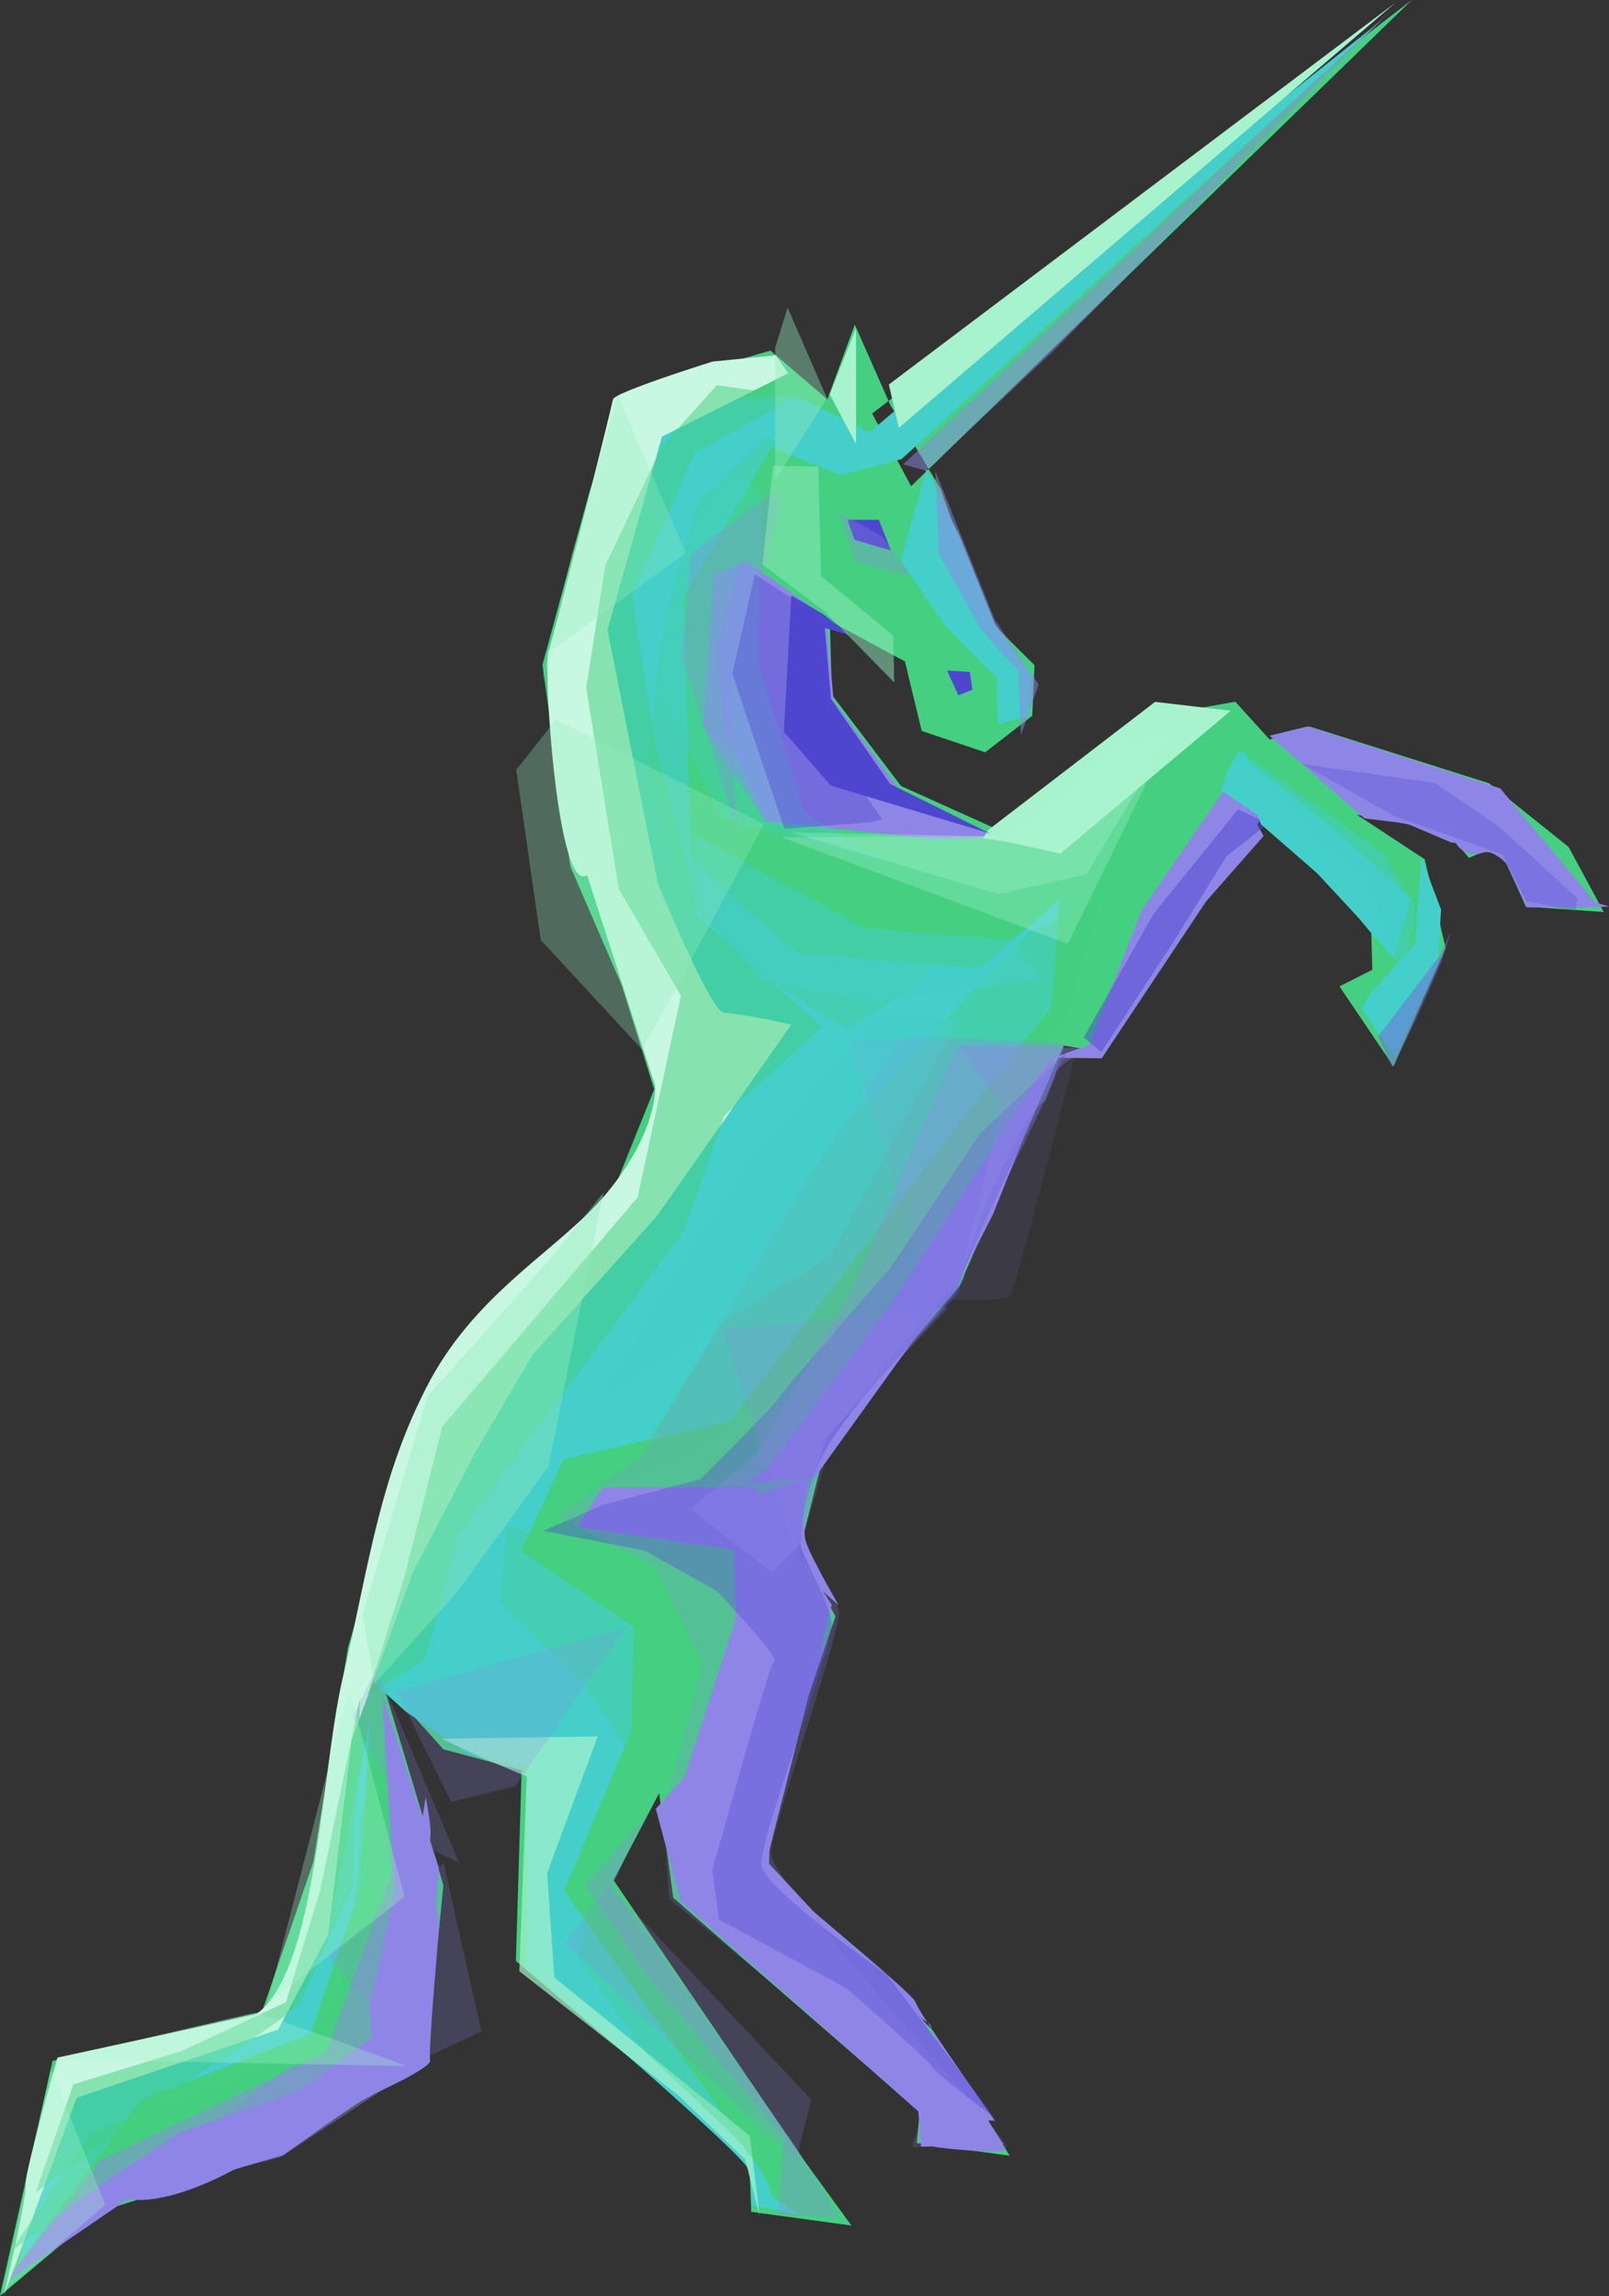<?xml version="1.0" encoding="UTF-8"?> <svg xmlns="http://www.w3.org/2000/svg" id="unicorn" width="176.312" height="251.563" viewBox="0 0 176.312 251.563"><rect x="0" y="0" width="176.312" height="251.563" fill="#333333" stroke="none"/>  <defs> <style> .cls-1, .cls-12, .cls-13, .cls-14 { fill: #45cf81; } .cls-1, .cls-10, .cls-11, .cls-12, .cls-13, .cls-14, .cls-15, .cls-16, .cls-17, .cls-18, .cls-19, .cls-2, .cls-20, .cls-21, .cls-22, .cls-23, .cls-24, .cls-25, .cls-26, .cls-27, .cls-28, .cls-29, .cls-3, .cls-30, .cls-4, .cls-5, .cls-6, .cls-7, .cls-8, .cls-9 { fill-rule: evenodd; } .cls-19, .cls-2, .cls-20, .cls-22 { fill: #45cfca; } .cls-16, .cls-17, .cls-18, .cls-23, .cls-24, .cls-25, .cls-29, .cls-3, .cls-4 { fill: #8e86e6; } .cls-11, .cls-16, .cls-17, .cls-20, .cls-21, .cls-24, .cls-25, .cls-29, .cls-4, .cls-9 { mix-blend-mode: multiply; } .cls-5 { fill: #c8f8e1; } .cls-15, .cls-6, .cls-7 { fill: #a7f3ce; } .cls-7 { opacity: 0.7; } .cls-10, .cls-11, .cls-30, .cls-8, .cls-9 { fill: #4f46cf; } .cls-13, .cls-15, .cls-22, .cls-23, .cls-25, .cls-27, .cls-9 { opacity: 0.3; } .cls-10, .cls-14, .cls-19, .cls-21, .cls-28, .cls-29 { opacity: 0.5; } .cls-11, .cls-12, .cls-16, .cls-26, .cls-30 { opacity: 0.4; } .cls-17, .cls-18 { opacity: 0.2; } .cls-21 { fill: #7069d9; } .cls-24 { opacity: 0.1; } .cls-26, .cls-27, .cls-28 { fill: #93ecbf; } </style> </defs> <path class="cls-1" d="M675.159,602.216l16.486-4.774,6.23,5.347,3.013-8.191,3.9,8.829,5.527,9.2,4.848,13.913,5.419,5.371-0.25,5.548-5.157,4-6.957-2.341L706.38,631.5l-8.231-4.432,0.226,8.09,7.576,9.992,11.5,5.184,16.259-12.864,8.874-1.554,3.764,4.145,4.42-1.416,19.63,6.21,8.708,6.974,3.847,7.125-8.529-.587-3.025-6.725-3.205,1.378-2.513-2.9-9.779-1.827,7.433,4.883,2.3,9.73-5.718,12.963-5.92-8.766,3.6-1.816-0.119-4.258L745.76,648.18l-17.915,26.126-4.074-.726-11.424,26.351L697.827,717l-2.918,11.6,3.859,7.551-7.5,21.541-0.25,5.548,18.344,18.181,8.493,13.8-10.173-1.389,0.31-3.419-27-23.453L679.447,755.5l-5,9.53L695.159,795.5l5.353,7.373-10.972-1.5-0.221-5.74-25.571-21.748,0.631-20.9-8.576-2.291-6.7-7.463,6.706,22.379-1.906,18.81-15.914,10.722-19.69,6.151-11.089,9.294,5.765-25.749,22.954-5.4,5.622-16.369,3.8-23.557,8.529-28.391,20.857-22.382,4.169-10.357-3.561-11.4-5.635-13.036-3.049-22.066,5.146-18.911Zm27.623,2.125,59.13-45.3L707.059,612.3Z" transform="translate(-607.219 -559.031)"></path> <path class="cls-2" d="M758.6,561.264L706,609.341l-6.658,1.74-7.567-3.011-9.655,16.357s0.727,27.547,1,28.514,11.47,10.5,11.47,10.5l19.946,1.713,8.838-7.626L722.4,669.436l-10.447,13.092-24.7,32.189-18.22,4.172-4.752,10.029,12.41,8.373-0.3,11.411-7.355,17.461L684.655,788.1s7.082,9.919,6.961,10.886,3.34,2.679,3.34,2.679l-5.366-.99a14.663,14.663,0,0,0-.375-3.977c-0.484-1.63-24.2-21.966-24.2-21.966L664.9,752.548l-6.209-1.233-6.992-4.741-6.113-5.526,8.565-24.867L678.6,686.723l3.269-17.877-6.145-13.98-4.751-29.039s5.3-14.506,5.084-15.362,7.718-7.82,7.718-7.82l10.382-.276s9.14,4.172,8.293,4.172S758.6,561.264,758.6,561.264Z" transform="translate(-607.219 -559.031)"></path> <path class="cls-2" d="M708.756,610.41l-2.846,10.03,4.752,6.99,5.751,5.858,0.121,5.084,3.45-.857,0.317-4.434-4.049-5.669-3.88-9.634Z" transform="translate(-607.219 -559.031)"></path> <path class="cls-2" d="M742.243,642.6c-1.331,2.652-1.211,3.371-1.211,3.371l5.415,3.229,9.723,10.49,3.719,4.295,1.937-6.465-7.022-6.438-10.684-8.51S743.575,639.949,742.243,642.6Z" transform="translate(-607.219 -559.031)"></path> <path class="cls-2" d="M647.771,747.359l-1.089,18.512-5.418,16-18.644,7.239L609.3,806.929l4.3-18.043,23.881-7.571,5.751-10.886Z" transform="translate(-607.219 -559.031)"></path> <path class="cls-3" d="M697.732,626.658l-8.684-6.122-3.609,1.39-1.156,16.656,6.778,10.444,18.7,1.976,6.884-.213-10.022-4.126-8.049-10.847Z" transform="translate(-607.219 -559.031)"></path> <path class="cls-3" d="M745.462,648.648l-4.229-2.884-8.957,13.063-5.67,14.665-3.918,1.42,5.252,0.077Z" transform="translate(-607.219 -559.031)"></path> <path class="cls-3" d="M698.363,734.85l-8.505-12.913-16.617.089-2.716,4.346,17.094,2.453,0.214,7.664-5.6,17.22-3.145,3.507,2.694,10.1,26.065,23.053,0.3,3.87,9.008-.286-8.777-13.588-8.458-8.078-8.695-9.355Z" transform="translate(-607.219 -559.031)"></path> <path class="cls-3" d="M649.156,744.934l0.953,19.574-7.159,19.4-24.8,11.85L607.584,809.3l13.287-9.1,17.414-5.054,15.764-11.217,1.242-20.331Z" transform="translate(-607.219 -559.031)"></path> <path class="cls-3" d="M722.973,674.031L705.486,701l-14.067,18.762-2.383,1.778,7.484-.662,14.974-20.8Z" transform="translate(-607.219 -559.031)"></path> <path class="cls-4" d="M723.173,674.2l-15.067,26.55-12.349,20.226-14.648,4.835,15.042,6.493,2.966,2.6s-3.691-6.326-3.691-7.432c0-.37-0.874-5.224,1.544-9.214,4.785-7.9,14.608-17.446,14.608-17.446l4.463-8.758Z" transform="translate(-607.219 -559.031)"></path> <path class="cls-4" d="M697.888,738.76l-10.624,18.485,0.061,6.714,7.718,6.189,14.1,10.72,3.632,9.2-4.237,1.547s-0.065,2.3.844,2.573,8.767,0.978,8,.231c-3.858-3.745-1.122-3-1.122-3s-8.455-11.942-8.7-12.992-15.877-13.6-16.028-14.342,0.256-7.569.256-7.569Z" transform="translate(-607.219 -559.031)"></path> <path class="cls-4" d="M653.866,755.908l-2.119,13.65-0.907,14.726L628.9,795.447l-10.261,5.581s-1.432-1.311,3.23-.979,11.043-3.337,11.043-3.337l15.662-8.439s6.025-2.72,5.783-3.521,1-14.765,1-14.765-0.979-6.416-1.1-7.189,0.173-2.183.143-3.205S653.866,755.908,653.866,755.908Z" transform="translate(-607.219 -559.031)"></path> <path class="cls-4" d="M731.307,668.752l12.621-21.3,1.755,3.177-6.559,7.452Z" transform="translate(-607.219 -559.031)"></path> <path class="cls-3" d="M774.534,657.822s-1.02-3.85-3.54-5.178c-1.117-.589-1.134.033-2.373-0.058-2.145-.156-2.4-2.72-2.4-2.72l-9.5-1.174-10.387-9.053,4.188-1.023,21.087,6.795,10.911,13.07Z" transform="translate(-607.219 -559.031)"></path> <path class="cls-4" d="M758.486,648.03l1.165,0.3,9.489,2.412,6.114,0.359,4.752,6.244,3.541,1-1.871.1-7.131,0-2.937-6.219-5.418-.91Z" transform="translate(-607.219 -559.031)"></path> <path class="cls-5" d="M693.581,599.94l-13.831,6.935-5.963,21.165,5.509,27.768s5.842,14.23,7.264,14.174a59.637,59.637,0,0,1,7.355,1.326l-14.68,20.916L665.554,707.5l-6.143,10.444-6.938,13.333-6.719,18.429-2.573,21.3L637.7,781.4l-22.064,7.46-7.975,21.656s2.583-11.127,2.371-12.1,3.485-13.942,3.485-13.942l21.78-4.738s0.528-.423.777-0.672c5.984-5.986,6.385-26.261,8.694-36.163,2.934-12.58,4.015-21.941,9.321-32.132,5.422-10.412,14.627-14.908,19.722-21.142C679.408,682.788,679,678,679,678l-7.445-23.081c-3.33,2.187-4.831-23.338-4.231-24.553,0.355-.719,6.671-25.642,7.054-27.561,0.16-.8,10.936-4.161,10.936-4.161l6.931-.688Z" transform="translate(-607.219 -559.031)"></path> <path class="cls-6" d="M701.019,594.97v12.709l-2.875-5.442Z" transform="translate(-607.219 -559.031)"></path> <path class="cls-6" d="M714.875,650.936c0.878-.193,8.535,1.631,8.535,1.631L742.085,636.9l-8.294-.968-18.25,14.009" transform="translate(-607.219 -559.031)"></path> <path class="cls-7" d="M655.614,749.531l17.1-.249-5.539,14.976,0.787,11.439,21.412,17.336,1.085,8.764-1.592-6.16-7.294-7.006L664.126,775.01l0.817-21.344-4.683-1.941Z" transform="translate(-607.219 -559.031)"></path> <path class="cls-8" d="M700.1,615.984h3.42l1.331,3.371-4-1.188Z" transform="translate(-607.219 -559.031)"></path> <path class="cls-8" d="M713.782,634.606l-0.3-1.961L711,632.507l1.24,2.707Z" transform="translate(-607.219 -559.031)"></path> <path class="cls-8" d="M693.931,624.276l-0.817,14.92,5.145,5.912,17.464,5.25-10.978-5.447-6.469-9.3-0.673-7.765,2.836,0.8-3.058-2.349Z" transform="translate(-607.219 -559.031)"></path> <path class="cls-9" d="M780.1,657.477l-8.625-7.874-7.013-4.789-14.552-2.073,10.124,5.724,11.834,4.2,2.617,5.115,5.364,1.075Z" transform="translate(-607.219 -559.031)"></path> <path class="cls-10" d="M742.874,647.715L733.593,659.2,725.976,672.7l1.931,1.585,7.877-12.027,5.845-9.427,4.55-3.571Z" transform="translate(-607.219 -559.031)"></path> <path class="cls-11" d="M724.185,674.193l-9.559,9.026-9.912,14.828s-11.855,13.446-12.082,14.068-8.676,8.98-8.676,8.98L673.338,723.9l-6.583,2.855,11.1,2.164,7.869,4.4s6.942,7.236,6.337,7.742-5.221,17.361-5.221,17.361l-1.564,5.48,0.706,5.434L700,776.89s9.13,7.989,9.383,8.634,6.911,5.6,6.911,5.6l-11.93-15.786s-13.324-9.265-13.7-11.935,8-24.151,7.677-26.591-3.122-7.149-3.375-8.438a21.789,21.789,0,0,1,3.354-11.535c5.145-7.781,14.3-15.687,13.989-16.6C711.805,698.739,724.185,674.193,724.185,674.193Z" transform="translate(-607.219 -559.031)"></path> <path class="cls-12" d="M719.884,661.18l-21.126,22.3s-12.923,21.137-13.408,22.1-8.444,13.318-8.444,13.318l-10.8,5.636,18.19-7.1,13.68-11.246,14.771-23.4,11.471-12.792,3.571-12.461Z" transform="translate(-607.219 -559.031)"></path> <path class="cls-13" d="M662.771,726.193l-0.756,8.4,9.019,8.73,5.721,8.566s0.362,4.062.877,3.039,2.543-15.86,2.543-15.86l-1.665-8.344-11.471-3.233Z" transform="translate(-607.219 -559.031)"></path> <path class="cls-13" d="M672.939,760.147l-2.33,13.318s6.023,8.732,6.507,9.533,11.683,10.8,11.895,11.715,3.692,2.265,3.692,2.265l-5.054-9.587-11.895-14.506-2.33-8.317Z" transform="translate(-607.219 -559.031)"></path> <path class="cls-13" d="M697.667,611.72c-0.817.083-6.326-4.918-6.326-4.918l-7.687,7.4-3.572,12.3s-1.816,14.037-1.876,15.2,4.147,15,4.358,15.776,7.173,7.516,7.96,8.317,9.625,5.94,9.625,5.94l8.141-5.139,2.543-6.438s-15.709-1.6-15.86-2.459-8.474-18.761-8.474-18.761-0.878-8.759-.454-9.864,3.087-12.93,3.087-12.93l5.751,0.718S698.484,611.637,697.667,611.72Z" transform="translate(-607.219 -559.031)"></path> <path class="cls-14" d="M694.487,602.469l-11.107,6.189-6.932,15.666,2.634,16.55,4.51,18.4,13.74,12.268L686.558,681.3l-4.329,12.462-24.818,33.57-3.6,13.539-6.3,3.867,4.056-13.068,4.116-16.329,21.4-25.116,4.752-22.1-6.81-11.688-3.571-22.048,2.088-13.373,6.235-13.124,5.993-6.659Z" transform="translate(-607.219 -559.031)"></path> <path class="cls-14" d="M649.544,751.1l0.938,15.334-2.754,12.628,0.242,3.2-7.9,5.831-13.286,4.669-10.14,6.742-8.384,6.355,8.959-13.125s11.835-4.89,12.682-4.918,10.533-4.2,10.533-4.2l3.874-5.72,1.664-8.123,0.817-11.743Z" transform="translate(-607.219 -559.031)"></path> <path class="cls-14" d="M611.136,799.232l4.116-11.825,11.925-3.675,11.38-5.332,3.723-12.158,4.419-21.33-0.817,21s-5.54,11.549-5.63,12.405S628.9,786.3,628.9,786.3Z" transform="translate(-607.219 -559.031)"></path> <path class="cls-15" d="M618.759,800.612l-5.953-14.9-5.372,24.59Z" transform="translate(-607.219 -559.031)"></path> <path class="cls-16" d="M619.028,800.218l20.28-14.919,14.565-.415-8.293,5.478-7.651,5.03Z" transform="translate(-607.219 -559.031)"></path> <path class="cls-17" d="M652.965,784.884l-9.875-11.639,12.75-10.051,4.124,18.409Z" transform="translate(-607.219 -559.031)"></path> <path class="cls-18" d="M657.542,763.126l-3.934-1.866-7.718-14.126,2.573-5.387Z" transform="translate(-607.219 -559.031)"></path> <path class="cls-15" d="M613.538,784.655s20.581-4.973,21.489-5.042,16.8,5.8,16.8,5.8Z" transform="translate(-607.219 -559.031)"></path> <path class="cls-15" d="M645.469,743.947l6.078,22.887L636.49,778.623Z" transform="translate(-607.219 -559.031)"></path> <path class="cls-17" d="M723.619,673.25l-17.422-.819-13.318,19.893-15.246,26.145-9.193,6.665,10.517,5.56,5.221,10.638-4.313,16.543,0.69,9.234s27.681,22.38,27.643,23.762-1.874,3.946-.36,3.36,9.363,1.23,9.627.021-25.289-28.285-25.781-32.083c-0.244-1.89,7.966-25,7.452-26.707a8.988,8.988,0,0,0-4.656-5.667s3.743-12.177,3.7-12.786c-0.113-1.693,14.215-17.966,14.215-17.966Z" transform="translate(-607.219 -559.031)"></path> <path class="cls-19" d="M712.36,670.608l-14.113,25.973L672.9,712.191l16.42-26.144,13.7-15.439h9.346Z" transform="translate(-607.219 -559.031)"></path> <path class="cls-19" d="M683.227,650.473l18.841,10.258,16.269,1.278,2.951,4.317-18.046,2.486-12.637-2.452-6.735-8.254Z" transform="translate(-607.219 -559.031)"></path> <path class="cls-19" d="M742.588,641.355C743.269,642.357,757,655.9,757,655.9l3.216,8.565,0.265,5.284,1.815-11.363-3.48-5.836-11.88-8.566S741.907,640.354,742.588,641.355Z" transform="translate(-607.219 -559.031)"></path> <path class="cls-20" d="M762.98,653.029l-0.682,9.395-4.993,5.56-0.871,1.519,3.6,5.41,4.737-10.275,0.357-5.955Z" transform="translate(-607.219 -559.031)"></path> <path class="cls-21" d="M766.213,661.062l-1.228,2.674-6.772,8.876,1.572,3.374,2.5-5.022,2.862-6.473Z" transform="translate(-607.219 -559.031)"></path> <path class="cls-20" d="M744.063,645.673l13.014,10.084,0.871,6.079-4.485-5.46-8.064-7.023Z" transform="translate(-607.219 -559.031)"></path> <path class="cls-22" d="M690.773,613.314l-0.568,17.994,5.221,16.786,8.93,5.595-18.085-5.147L679.5,634.934s0.681-15.369,1.211-16.4,7.34-7.7,7.34-7.7Z" transform="translate(-607.219 -559.031)"></path> <path class="cls-23" d="M692.93,613.936l-5.789,20.618,0.53,10.638,0.529,5.457-6.242-19.617,0.984-11.363,9.117-6.839Z" transform="translate(-607.219 -559.031)"></path> <path class="cls-23" d="M712.082,673.772l-11.728,27.043-10.291,17.579-7.226,5.975,9.042,6.976,3.137-3.27,2.44-11.266s16.125-16.859,15.435-17.976c-0.595-.964,5.582-17.4,8.929-19.24l2.1-6.132Z" transform="translate(-607.219 -559.031)"></path> <path class="cls-17" d="M650.676,744.325l25.152-7.019L663.66,754.741l-6.992,1.74Z" transform="translate(-607.219 -559.031)"></path> <path class="cls-17" d="M673.965,765.541l-4.843,6.411,25.3,23.762,1.7-6.632Z" transform="translate(-607.219 -559.031)"></path> <path class="cls-17" d="M694.334,729.07l-7.96-24.37,24.788-2.431-13.281,14.074Z" transform="translate(-607.219 -559.031)"></path> <path class="cls-24" d="M709.2,701.385l-8.989-28.625,25.121,0.635s-6.779,26.94-7.506,27.631S709.2,701.385,709.2,701.385Z" transform="translate(-607.219 -559.031)"></path> <path class="cls-25" d="M712.191,673.479L717.1,680l-4.389,17.738s10.362-20.271,10.212-21.072,3.529-2.745,3.529-2.745Z" transform="translate(-607.219 -559.031)"></path> <path class="cls-25" d="M677.8,758.186l-6.431,7.425,6.81,9.948,14.944,17.786-0.64,8.292,6.783,0.372-4.756-7.666-14.9-21.185-5.323-7.419Z" transform="translate(-607.219 -559.031)"></path> <path class="cls-26" d="M673.358,689.691L667.305,719.7l-10.063,13.849-9,9.982-1.3-7.56,7.118-23.948L668.1,696.265Z" transform="translate(-607.219 -559.031)"></path> <path class="cls-27" d="M668.137,637.886l22.776,11.466-13.28,24.729-11.16-12.054-2.686-18.65Z" transform="translate(-607.219 -559.031)"></path> <path class="cls-27" d="M667.759,630.253l14.6-10.638-7.453-17.337-5,17.406-3.353,14.16Z" transform="translate(-607.219 -559.031)"></path> <path class="cls-26" d="M692.162,597.132v14.5l5.674-8.98-4.312-9.911Z" transform="translate(-607.219 -559.031)"></path> <path class="cls-28" d="M696.89,610.151l0.3,12.019,7.907,6.493,0.114,5.146-7.643-7.8-6.809-5.146,1.172-10.81Z" transform="translate(-607.219 -559.031)"></path> <path class="cls-29" d="M709.717,610.635l0.378,9.049,4.615,8.323,4.087,4.525,0.3,7.046,1.934-5.558-4.811-7.1-4.256-10.642Z" transform="translate(-607.219 -559.031)"></path> <path class="cls-29" d="M706.2,609.91l53.231-49.561L722.5,597.614,708.675,610.6Z" transform="translate(-607.219 -559.031)"></path> <path class="cls-25" d="M699.123,615.16l1.892,5.456,6.053,1.589-3.216-4.421Z" transform="translate(-607.219 -559.031)"></path> <path class="cls-15" d="M692.843,650.767l31.4,11.674,8.627-17.683-17.328,5.906Z" transform="translate(-607.219 -559.031)"></path> <path class="cls-30" d="M695.908,625.8l1.475,13.643,6.507,9.36-1.173.31-9.534.726-5.712-16.958,2.458-10.914Z" transform="translate(-607.219 -559.031)"></path> <path class="cls-15" d="M735.541,639.357l-9.269,15.473-9.648,2.176-22.7-6.77,23.759,0.45,12.03-10.776Z" transform="translate(-607.219 -559.031)"></path> <path class="cls-6" d="M705.711,605.911L760.16,559.3l-55.539,41.859Z" transform="translate(-607.219 -559.031)"></path> </svg> 
